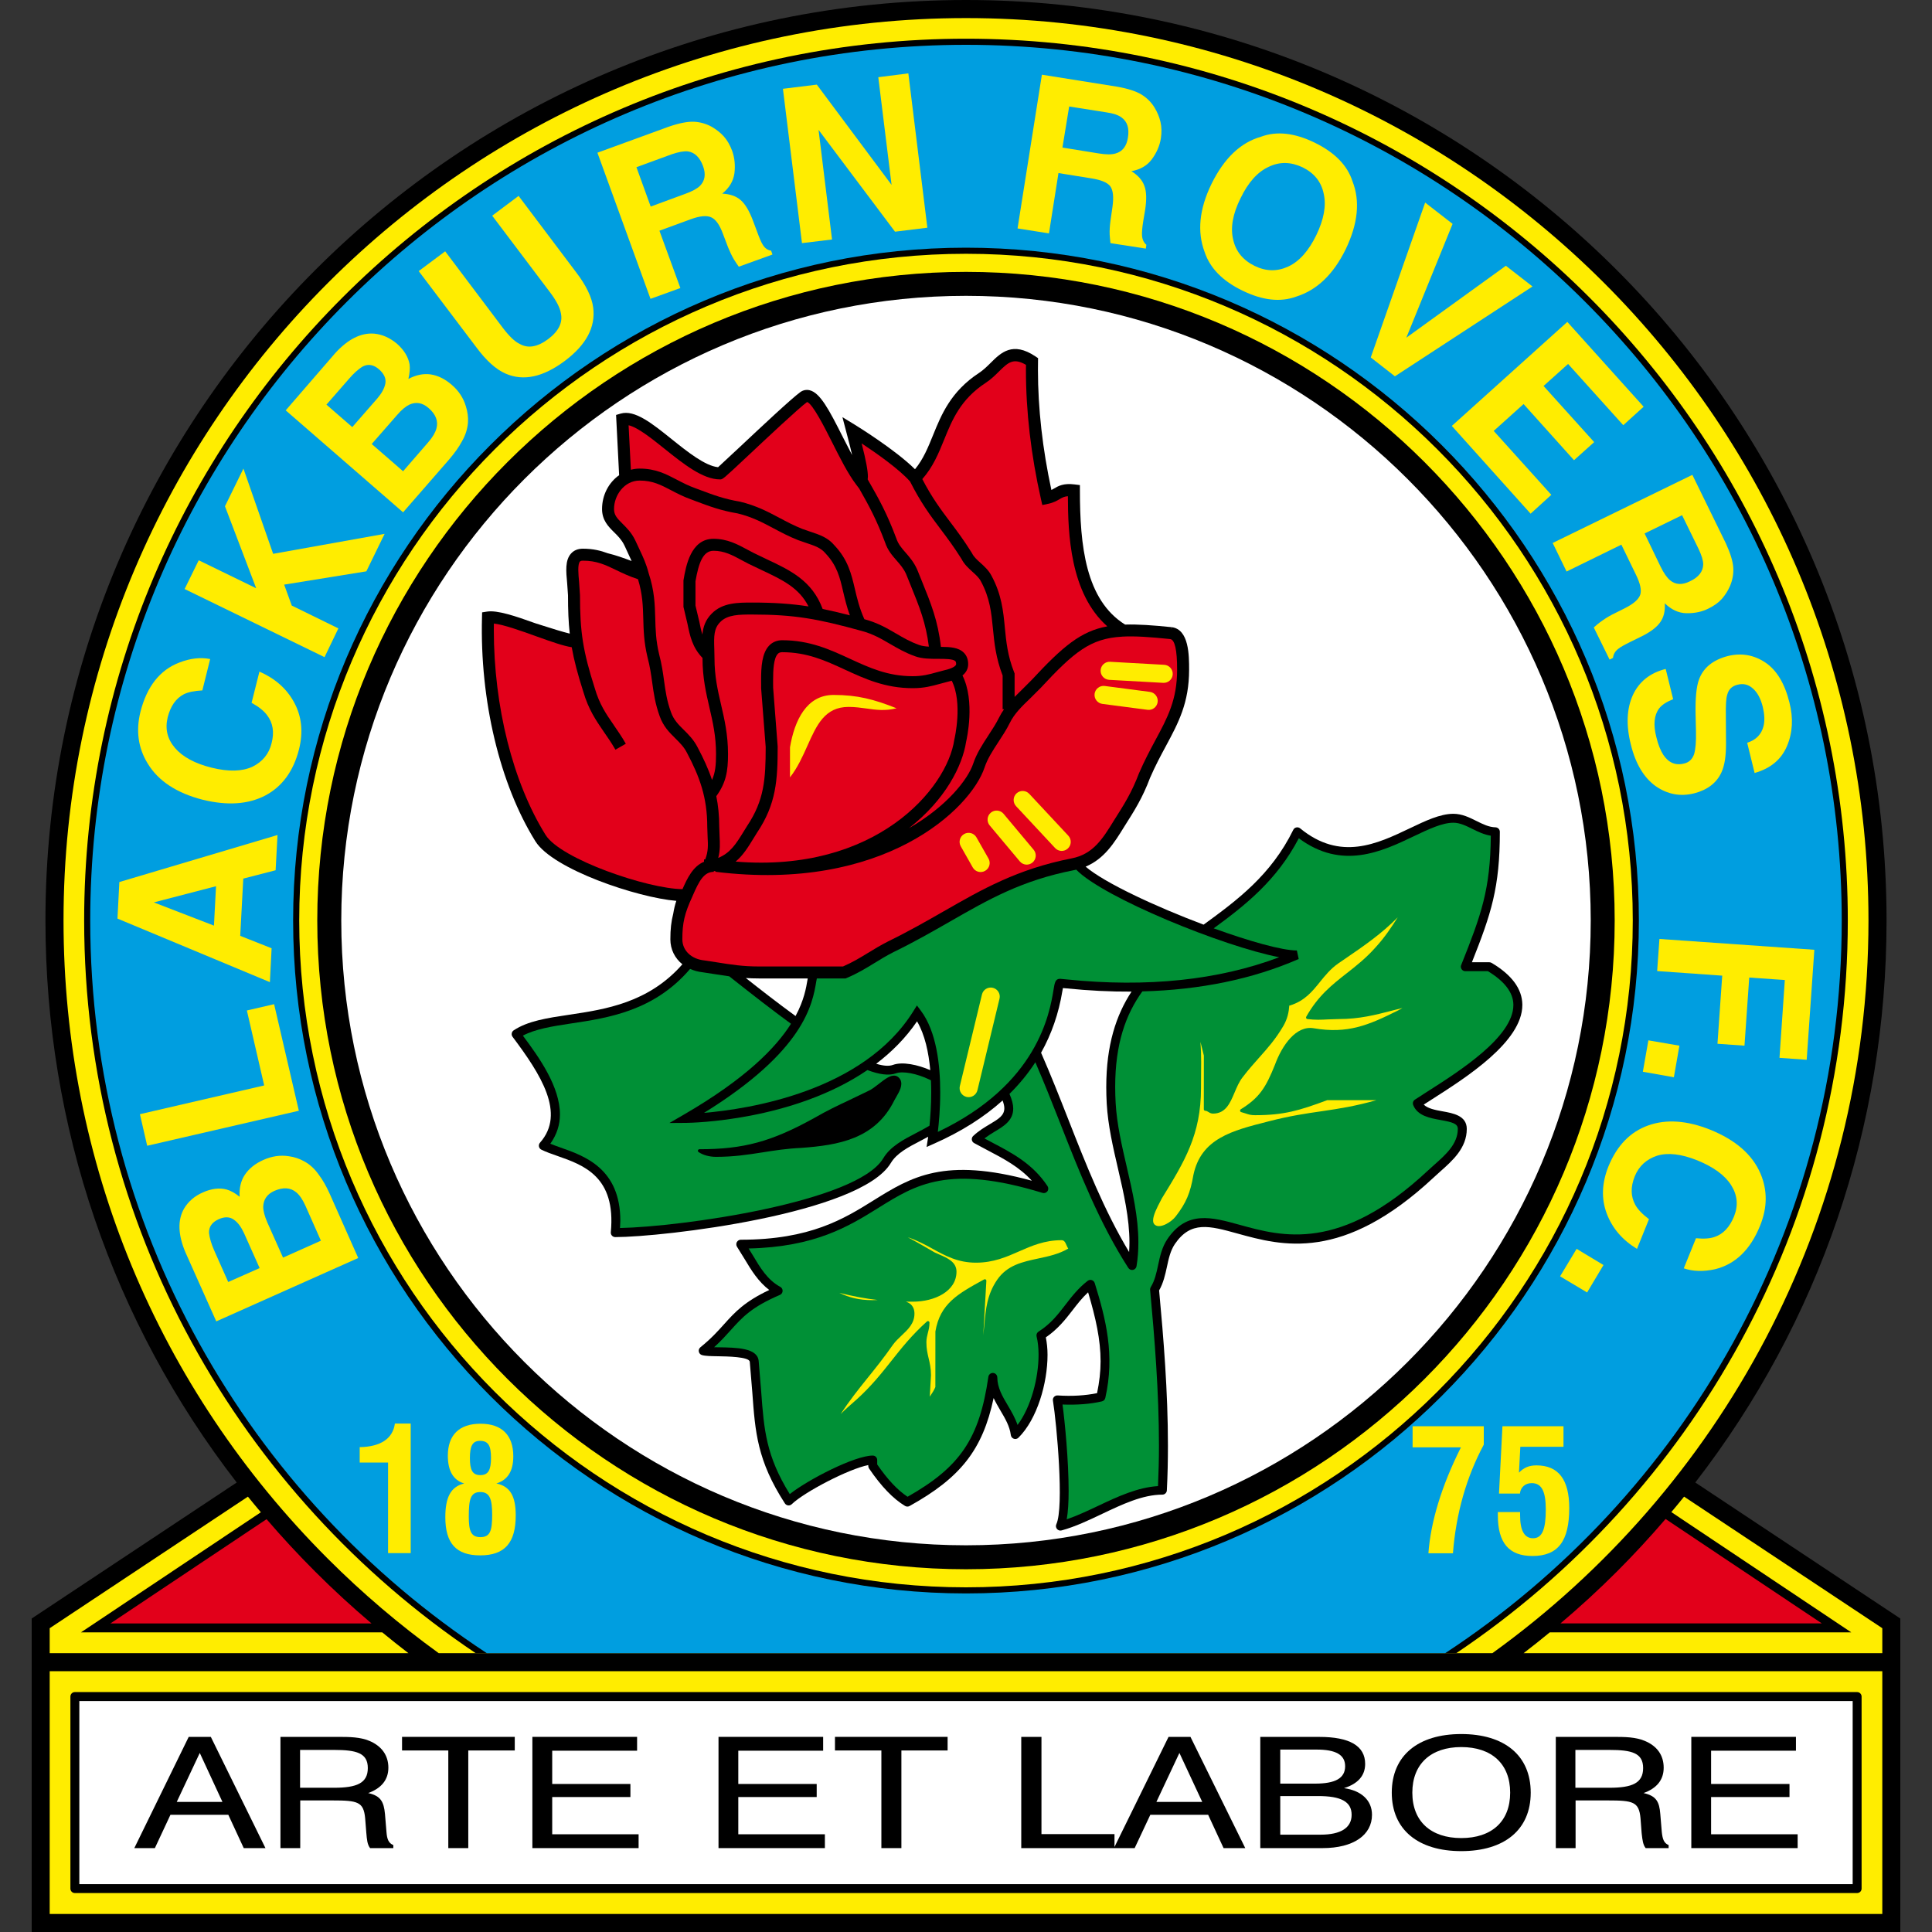 <svg width="50" height="50" viewBox="0 0 50 50" fill="none" xmlns="http://www.w3.org/2000/svg">
<rect x="0" y="0" width="50" height="50" fill="#333333" stroke="none"/>
<g clip-path="url(#clip0_5310_9333)">
<path d="M43.874 38.367C47.084 34.218 48.824 29.154 48.824 23.822C48.824 10.686 38.137 0 25 0C11.864 0 1.176 10.686 1.176 23.822C1.176 29.154 2.916 34.218 6.126 38.367L0.82 41.887V50H49.18V41.887L43.874 38.367Z" fill="black"/>
<path d="M6.751 39.137L2.096 42.245H9.892C10.116 42.429 10.341 42.609 10.57 42.784H1.286V42.138L6.416 38.733C6.526 38.869 6.638 39.004 6.751 39.137Z" fill="#FFED00"/>
<path d="M43.254 39.133C43.365 39 43.476 38.868 43.584 38.733L45.732 40.159C47.512 41.34 48.669 42.108 48.714 42.138V42.784H39.43C39.659 42.609 39.885 42.429 40.108 42.245H47.91L43.254 39.133Z" fill="#FFED00"/>
<path d="M41.846 40.671C42.285 40.232 42.704 39.778 43.105 39.311C43.28 39.428 43.811 39.783 44.437 40.202C45.499 40.911 46.831 41.802 47.149 42.014H40.385C40.887 41.589 41.375 41.142 41.846 40.671Z" fill="#E2001A"/>
<path d="M2.857 42.015L6.899 39.316C7.298 39.781 7.717 40.233 8.155 40.671C8.625 41.142 9.113 41.589 9.615 42.015H2.857Z" fill="#E2001A"/>
<path d="M25 0.468C12.121 0.468 1.644 10.944 1.644 23.822C1.644 30.062 4.073 35.928 8.485 40.34C9.384 41.239 10.344 42.053 11.354 42.784H38.623C44.513 38.539 48.356 31.621 48.356 23.822C48.356 10.944 37.878 0.468 25 0.468Z" fill="#FFED00"/>
<path d="M25 1.002C12.416 1.002 2.178 11.239 2.178 23.822C2.178 31.715 6.205 38.684 12.311 42.784H37.688C43.795 38.684 47.821 31.715 47.821 23.822C47.821 11.239 37.584 1.002 25 1.002Z" fill="black"/>
<path d="M25 1.16C12.503 1.16 2.335 11.326 2.335 23.822C2.335 31.745 6.422 38.73 12.598 42.784H37.402C43.577 38.73 47.664 31.745 47.664 23.822C47.664 11.326 37.497 1.16 25 1.16Z" fill="#009EE0"/>
<path d="M25 6.41C15.398 6.41 7.586 14.221 7.586 23.822C7.586 33.425 15.398 41.238 25 41.238C34.602 41.238 42.414 33.425 42.414 23.822C42.414 14.221 34.602 6.41 25 6.41Z" fill="black"/>
<path d="M25 6.568C15.485 6.568 7.744 14.308 7.744 23.822C7.744 33.338 15.485 41.08 25 41.08C34.515 41.08 42.256 33.338 42.256 23.822C42.256 14.308 34.515 6.568 25 6.568Z" fill="#FFED00"/>
<path d="M25 7.036C15.743 7.036 8.211 14.566 8.211 23.822C8.211 33.08 15.743 40.612 25 40.612C34.257 40.612 41.788 33.08 41.788 23.822C41.788 14.566 34.257 7.036 25 7.036Z" fill="black"/>
<path d="M25 7.656C16.085 7.656 8.832 14.908 8.832 23.822C8.832 32.738 16.085 39.992 25 39.992C33.915 39.992 41.168 32.738 41.168 23.822C41.168 14.908 33.915 7.656 25 7.656Z" fill="white"/>
<path d="M48.714 43.25C48.714 43.669 48.714 49.114 48.714 49.534C48.254 49.534 1.746 49.534 1.286 49.534C1.286 49.114 1.286 43.669 1.286 43.25C1.746 43.25 48.254 43.25 48.714 43.25Z" fill="#FFED00"/>
<path d="M1.937 43.791C1.873 43.791 1.822 43.843 1.822 43.907V48.877C1.822 48.94 1.873 48.992 1.937 48.992H48.062C48.126 48.992 48.178 48.94 48.178 48.877V43.907C48.178 43.843 48.126 43.791 48.062 43.791H1.937Z" fill="black"/>
<path d="M47.947 44.022C47.947 44.237 47.947 48.547 47.947 48.761C47.718 48.761 2.282 48.761 2.053 48.761C2.053 48.547 2.053 44.237 2.053 44.022C2.282 44.022 47.718 44.022 47.947 44.022Z" fill="white"/>
<path fill-rule="evenodd" clip-rule="evenodd" d="M37.817 47.907C36.704 47.907 36.019 47.354 36.019 46.394C36.019 45.43 36.704 44.877 37.817 44.877C38.934 44.877 39.615 45.43 39.615 46.394C39.615 47.354 38.934 47.907 37.817 47.907ZM37.817 45.214C37.038 45.214 36.551 45.645 36.551 46.394C36.551 47.143 37.038 47.569 37.817 47.569C38.6 47.569 39.083 47.143 39.083 46.394C39.083 45.645 38.6 45.214 37.817 45.214Z" fill="black"/>
<path fill-rule="evenodd" clip-rule="evenodd" d="M4.008 47.829H3.476L4.884 44.95H5.456L6.87 47.829H6.308L5.909 46.967H4.411L4.008 47.829ZM5.17 45.366L4.574 46.634H5.757L5.17 45.366Z" fill="black"/>
<path fill-rule="evenodd" clip-rule="evenodd" d="M7.258 47.829V44.95L8.731 44.95C9.056 44.95 9.322 44.955 9.558 45.053C9.873 45.185 10.051 45.424 10.051 45.748C10.051 46.061 9.869 46.282 9.529 46.404C9.859 46.478 9.932 46.634 9.963 46.943L10.002 47.413C10.016 47.594 10.055 47.701 10.179 47.75V47.829H9.578C9.506 47.736 9.495 47.608 9.481 47.441L9.48 47.432L9.45 47.055C9.41 46.629 9.257 46.595 8.603 46.595H7.77V47.829H7.258ZM8.647 45.288H7.766V46.267H8.647C9.238 46.267 9.519 46.145 9.519 45.757C9.519 45.366 9.223 45.288 8.647 45.288Z" fill="black"/>
<path d="M11.602 47.829H12.119V45.302H13.322V44.95H10.405V45.302H11.602V47.829Z" fill="black"/>
<path d="M16.527 47.829H13.778V44.95H16.488V45.308H14.291V46.169H16.315V46.507H14.291V47.471H16.527V47.829Z" fill="black"/>
<path d="M18.595 47.829H21.348V47.471H19.107V46.507H21.136V46.169H19.107V45.308H21.303V44.95H18.595V47.829Z" fill="black"/>
<path d="M23.328 47.829H22.81V45.302H21.609V44.95H24.524V45.302H23.328V47.829Z" fill="black"/>
<path fill-rule="evenodd" clip-rule="evenodd" d="M26.43 47.829H29.365L29.77 46.967H31.267L31.666 47.829H32.227L30.809 44.95H30.242L28.843 47.799V47.467H26.953V44.95H26.43V47.829ZM30.523 45.366L29.927 46.634H31.114L30.523 45.366Z" fill="black"/>
<path fill-rule="evenodd" clip-rule="evenodd" d="M32.616 47.829H34.227C35.035 47.829 35.507 47.486 35.507 46.967C35.507 46.595 35.236 46.341 34.783 46.277C35.143 46.164 35.33 45.954 35.33 45.65C35.33 45.185 34.931 44.951 34.143 44.951H32.616V47.829ZM33.133 47.481V46.482H34.118C34.7 46.482 34.98 46.624 34.98 46.967C34.98 47.3 34.704 47.481 34.178 47.481L33.133 47.481ZM33.133 46.16V45.279H34.078C34.571 45.279 34.812 45.415 34.812 45.709C34.812 46.022 34.556 46.16 34.035 46.16H33.133Z" fill="black"/>
<path fill-rule="evenodd" clip-rule="evenodd" d="M40.264 44.95V47.829H40.776V46.595H41.609C42.264 46.595 42.417 46.629 42.456 47.055L42.485 47.432L42.489 47.471C42.507 47.623 42.521 47.742 42.589 47.829H43.184V47.75C43.061 47.701 43.027 47.594 43.007 47.413L42.968 46.943C42.943 46.634 42.869 46.478 42.534 46.404C42.879 46.282 43.056 46.061 43.056 45.748C43.056 45.424 42.884 45.185 42.564 45.053C42.327 44.955 42.067 44.95 41.736 44.95L40.264 44.95ZM40.771 45.288H41.652C42.229 45.288 42.524 45.366 42.524 45.757C42.524 46.145 42.244 46.267 41.652 46.267H40.771V45.288Z" fill="black"/>
<path d="M46.523 47.829H43.771V44.95H46.479V45.308H44.283V46.169H46.312V46.507H44.283V47.471H46.523V47.829Z" fill="black"/>
<path d="M39.398 26.01C39.398 26.004 39.398 25.999 39.398 25.994C39.391 25.589 39.123 25.228 38.602 24.919C38.584 24.909 38.563 24.903 38.543 24.903C38.543 24.903 38.272 24.903 38.093 24.903C38.591 23.65 38.816 22.972 38.816 21.527C38.816 21.464 38.766 21.413 38.703 21.411C38.531 21.407 38.376 21.329 38.211 21.247C38.028 21.156 37.838 21.061 37.612 21.061C37.27 21.061 36.888 21.244 36.484 21.437C35.643 21.838 34.69 22.294 33.647 21.437C33.62 21.415 33.584 21.406 33.549 21.414C33.514 21.421 33.485 21.444 33.47 21.476C32.895 22.649 32.01 23.303 31.149 23.93C29.903 23.461 28.584 22.847 28.096 22.429C28.582 22.225 28.84 21.808 29.091 21.401C29.367 20.966 29.567 20.651 29.764 20.129C29.899 19.818 30.04 19.555 30.177 19.301C30.498 18.704 30.774 18.188 30.774 17.331C30.774 16.966 30.774 16.288 30.323 16.231L30.319 16.27C30.319 16.27 30.317 16.27 30.316 16.27L30.32 16.231C29.835 16.181 29.447 16.154 29.117 16.164C28.094 15.525 27.948 14.121 27.948 12.691V12.554L27.812 12.537C27.519 12.5 27.389 12.578 27.274 12.646C27.252 12.659 27.231 12.669 27.21 12.681C26.981 11.616 26.862 10.572 26.862 9.572C26.862 9.499 26.862 9.427 26.864 9.354L26.865 9.269L26.795 9.222C26.205 8.829 25.904 9.127 25.638 9.391C25.546 9.482 25.45 9.577 25.339 9.65C24.606 10.13 24.362 10.732 24.147 11.262C24.018 11.58 23.895 11.883 23.68 12.144C23.17 11.638 22.176 11.025 22.131 10.997L21.802 10.796L21.938 11.316C21.985 11.494 22.022 11.642 22.053 11.777C21.972 11.624 21.891 11.465 21.81 11.306C21.456 10.602 21.225 10.167 20.956 10.1C20.87 10.079 20.787 10.095 20.714 10.146C20.48 10.316 19.7 11.048 19.131 11.582C18.906 11.793 18.676 12.008 18.584 12.091C18.25 12.058 17.794 11.695 17.389 11.37C16.873 10.956 16.427 10.598 16.062 10.704L15.944 10.739L16.023 12.298C15.757 12.485 15.581 12.807 15.581 13.174C15.581 13.465 15.746 13.63 15.892 13.774C15.987 13.868 16.085 13.965 16.154 14.104C16.158 14.114 16.18 14.158 16.18 14.158C16.18 14.157 16.277 14.369 16.277 14.369C16.301 14.42 16.324 14.47 16.346 14.519C16.137 14.44 15.938 14.369 15.728 14.318C15.544 14.249 15.342 14.2 15.086 14.2C14.957 14.2 14.854 14.242 14.78 14.324C14.621 14.498 14.649 14.787 14.678 15.092L14.7 15.405C14.7 15.79 14.712 16.102 14.745 16.398C14.554 16.351 14.304 16.273 14.041 16.189C13.978 16.169 13.915 16.148 13.852 16.129C13.341 15.945 12.87 15.786 12.605 15.828L12.477 15.848L12.474 15.977C12.417 18.126 12.934 20.292 13.856 21.772C14.309 22.499 16.5 23.231 17.503 23.314C17.466 23.426 17.441 23.534 17.424 23.643C17.37 23.851 17.349 24.053 17.349 24.31C17.349 24.572 17.466 24.8 17.66 24.956C16.785 25.954 15.663 26.122 14.739 26.26C14.161 26.346 13.661 26.421 13.293 26.666C13.267 26.684 13.249 26.711 13.244 26.743C13.238 26.774 13.246 26.806 13.265 26.832C13.992 27.802 14.647 28.814 13.975 29.573C13.951 29.6 13.941 29.636 13.948 29.672C13.955 29.707 13.978 29.737 14.01 29.753C14.131 29.813 14.274 29.863 14.426 29.916C15.103 30.153 15.945 30.448 15.808 31.889C15.805 31.922 15.815 31.954 15.837 31.978C15.859 32.002 15.89 32.016 15.923 32.016C17.15 32.016 22.262 31.421 23.055 30.098C23.206 29.845 23.504 29.69 23.82 29.526C23.887 29.491 23.954 29.456 24.021 29.419C24.017 29.452 24.014 29.471 24.013 29.474L23.98 29.684L24.174 29.598C24.872 29.289 25.463 28.916 25.947 28.48C25.976 28.558 25.992 28.625 25.992 28.681C25.992 28.87 25.841 28.96 25.616 29.094C25.48 29.175 25.325 29.267 25.187 29.398C25.163 29.42 25.15 29.45 25.15 29.482C25.15 29.487 25.15 29.492 25.151 29.497C25.156 29.534 25.178 29.566 25.211 29.583L25.542 29.76C25.987 29.993 26.382 30.203 26.704 30.557C24.439 29.937 23.584 30.457 22.612 31.063C21.843 31.542 20.973 32.084 19.169 32.084C19.127 32.084 19.09 32.109 19.069 32.146C19.06 32.163 19.055 32.182 19.055 32.201C19.055 32.224 19.061 32.246 19.073 32.265L19.276 32.593C19.447 32.881 19.629 33.172 19.908 33.385C19.271 33.685 19.023 33.955 18.746 34.263C18.58 34.448 18.408 34.64 18.126 34.868C18.099 34.891 18.083 34.924 18.083 34.958C18.083 34.966 18.084 34.973 18.086 34.981C18.094 35.023 18.125 35.057 18.166 35.069C18.254 35.095 18.403 35.097 18.593 35.1C18.811 35.104 19.39 35.112 19.404 35.242L19.47 36.038C19.544 37.062 19.597 37.802 20.313 38.908C20.332 38.937 20.363 38.956 20.397 38.96C20.431 38.964 20.466 38.952 20.491 38.928C20.82 38.611 21.973 38.011 22.471 37.916C22.471 37.922 22.471 37.939 22.471 37.939C22.471 37.962 22.478 37.984 22.491 38.004C22.807 38.469 23.112 38.786 23.423 38.974C23.459 38.995 23.503 38.996 23.539 38.976C24.852 38.247 25.431 37.524 25.715 36.181C25.767 36.291 25.827 36.396 25.888 36.499C26.013 36.71 26.131 36.909 26.16 37.14C26.166 37.184 26.196 37.221 26.238 37.235C26.279 37.25 26.325 37.239 26.357 37.208C26.843 36.727 27.11 35.795 27.11 35.062C27.11 34.898 27.093 34.748 27.066 34.611C27.374 34.399 27.57 34.152 27.755 33.912C27.882 33.747 28.004 33.59 28.16 33.445C28.359 34.113 28.483 34.672 28.483 35.231C28.483 35.499 28.451 35.77 28.392 36.055C28.093 36.116 27.744 36.139 27.372 36.114C27.336 36.112 27.302 36.126 27.278 36.152C27.254 36.178 27.244 36.213 27.25 36.248C27.348 36.852 27.541 39.008 27.338 39.447C27.319 39.488 27.326 39.536 27.355 39.57C27.384 39.605 27.43 39.619 27.474 39.607C27.823 39.512 28.179 39.343 28.523 39.179C29.039 38.934 29.573 38.681 30.082 38.681C30.144 38.681 30.195 38.632 30.198 38.571C30.218 38.186 30.226 37.799 30.226 37.414C30.226 36.013 30.112 34.628 29.998 33.396C30.108 33.202 30.155 32.993 30.199 32.79C30.245 32.574 30.289 32.37 30.405 32.196C30.818 31.59 31.297 31.723 32.023 31.923C33.172 32.241 34.747 32.676 37.11 30.467C37.11 30.467 37.272 30.32 37.272 30.32C37.595 30.034 37.96 29.709 37.96 29.216C37.96 28.873 37.609 28.81 37.328 28.76C37.137 28.726 36.947 28.687 36.846 28.587C36.942 28.525 37.069 28.444 37.069 28.444C37.941 27.888 39.398 26.96 39.398 26.01ZM20.589 26.295C20.119 25.952 19.666 25.599 19.302 25.311C19.407 25.318 19.517 25.322 19.637 25.322H20.904L20.898 25.357C20.863 25.566 20.809 25.885 20.589 26.295ZM23.108 27.56C23.002 27.599 22.854 27.584 22.676 27.53C23.074 27.227 23.438 26.866 23.733 26.432C23.936 26.777 24.034 27.237 24.075 27.695C23.759 27.558 23.359 27.468 23.108 27.56ZM28.642 28.562C28.674 29.127 28.807 29.699 28.935 30.251C29.08 30.878 29.23 31.521 29.23 32.158C29.23 32.239 29.226 32.321 29.221 32.402C28.576 31.328 28.104 30.134 27.65 28.976C27.425 28.404 27.193 27.814 26.943 27.245C27.214 26.761 27.399 26.229 27.494 25.649C27.494 25.649 27.502 25.609 27.509 25.571C27.549 25.575 27.588 25.578 27.588 25.578C28.171 25.638 28.737 25.666 29.284 25.663C28.885 26.271 28.63 27.044 28.63 28.133C28.63 28.271 28.634 28.414 28.642 28.562Z" fill="black"/>
<path d="M36.617 28.459L36.944 28.248C37.776 27.718 39.166 26.832 39.166 26.01L39.166 25.998C39.161 25.685 38.937 25.395 38.507 25.134H37.922C37.884 25.134 37.848 25.115 37.826 25.083C37.813 25.064 37.806 25.041 37.806 25.018C37.806 25.004 37.809 24.989 37.815 24.976C38.335 23.675 38.571 23.018 38.582 21.628C38.409 21.601 38.255 21.527 38.108 21.454C37.941 21.371 37.783 21.292 37.612 21.292C37.322 21.292 36.964 21.463 36.585 21.644L36.583 21.645C35.753 22.042 34.726 22.522 33.613 21.694C33.042 22.786 32.224 23.43 31.41 24.025C32.331 24.359 33.175 24.598 33.563 24.598L33.61 24.819C32.419 25.339 31.064 25.618 29.564 25.657C29.134 26.253 28.861 27.013 28.861 28.127C28.861 28.262 28.865 28.402 28.873 28.548C28.904 29.094 29.034 29.655 29.16 30.198C29.309 30.838 29.461 31.495 29.461 32.155C29.461 32.36 29.447 32.565 29.413 32.77C29.405 32.818 29.369 32.855 29.322 32.865C29.275 32.874 29.227 32.854 29.201 32.814C28.451 31.649 27.934 30.334 27.435 29.063L27.434 29.06C27.23 28.541 27.018 28.008 26.795 27.491C26.606 27.784 26.382 28.056 26.125 28.31C26.19 28.458 26.222 28.584 26.222 28.689C26.222 29.001 25.976 29.148 25.734 29.291C25.648 29.343 25.561 29.399 25.477 29.462L25.649 29.554C26.202 29.843 26.724 30.117 27.11 30.697C27.123 30.717 27.129 30.739 27.129 30.761C27.129 30.786 27.122 30.81 27.106 30.831C27.077 30.87 27.026 30.887 26.98 30.872C24.548 30.128 23.708 30.652 22.734 31.259C21.969 31.735 21.104 32.271 19.374 32.311L19.475 32.474C19.673 32.807 19.86 33.124 20.194 33.304C20.231 33.324 20.254 33.363 20.254 33.406L20.254 33.411C20.252 33.455 20.225 33.495 20.184 33.512C19.449 33.827 19.215 34.087 18.918 34.417C18.797 34.552 18.663 34.701 18.482 34.866C18.519 34.867 18.558 34.867 18.596 34.868C19.066 34.875 19.599 34.883 19.634 35.218L19.7 36.02C19.772 37.008 19.826 37.677 20.439 38.667C20.919 38.288 22.121 37.67 22.587 37.67C22.651 37.67 22.702 37.722 22.702 37.786V37.9C22.973 38.293 23.23 38.566 23.488 38.736C24.852 37.964 25.348 37.228 25.579 35.631C25.588 35.571 25.642 35.528 25.702 35.532C25.762 35.536 25.809 35.586 25.81 35.647C25.812 35.917 25.945 36.142 26.087 36.38C26.18 36.537 26.273 36.699 26.334 36.878C26.684 36.412 26.878 35.659 26.878 35.061C26.878 34.886 26.861 34.724 26.827 34.587C26.825 34.578 26.824 34.568 26.824 34.559C26.824 34.52 26.844 34.483 26.878 34.462C27.192 34.262 27.376 34.023 27.571 33.77C27.734 33.558 27.902 33.34 28.149 33.148C28.18 33.125 28.219 33.117 28.255 33.129C28.291 33.14 28.32 33.169 28.331 33.205C28.619 34.136 28.857 35.065 28.605 36.18C28.595 36.223 28.561 36.257 28.518 36.267C28.221 36.337 27.869 36.363 27.498 36.349C27.559 36.803 27.656 37.801 27.656 38.583C27.656 38.874 27.641 39.13 27.607 39.32C27.877 39.227 28.154 39.097 28.423 38.97C28.926 38.73 29.446 38.492 29.969 38.46C29.985 38.112 29.994 37.763 29.994 37.413C29.994 36.01 29.879 34.618 29.765 33.383C29.764 33.379 29.764 33.376 29.764 33.372C29.764 33.351 29.77 33.33 29.781 33.311C29.886 33.141 29.928 32.947 29.972 32.741C30.021 32.513 30.071 32.277 30.213 32.066C30.72 31.322 31.352 31.497 32.084 31.699C33.181 32.002 34.683 32.417 36.951 30.297L37.118 30.146C37.418 29.88 37.728 29.604 37.728 29.215C37.728 29.08 37.587 29.041 37.287 28.987C37.005 28.936 36.685 28.879 36.573 28.598C36.568 28.583 36.565 28.568 36.565 28.554C36.565 28.516 36.583 28.48 36.617 28.459Z" fill="#009036"/>
<path d="M18.179 25.162L18.195 25.164L18.188 25.163L18.179 25.162Z" fill="#009036"/>
<path d="M18.188 25.163L18.507 25.212C18.632 25.232 18.753 25.251 18.873 25.267L18.945 25.324C19.462 25.733 19.979 26.136 20.471 26.495C20.077 27.118 19.298 27.918 17.702 28.844L17.324 29.063L17.761 29.06C17.901 29.058 20.515 29.013 22.449 27.693C22.752 27.808 23.004 27.844 23.188 27.777C23.363 27.713 23.728 27.782 24.055 27.94C24.063 27.944 24.07 27.948 24.078 27.951L24.093 27.959C24.097 28.062 24.1 28.165 24.1 28.264C24.1 28.605 24.077 28.912 24.055 29.133C23.95 29.197 23.834 29.257 23.714 29.32C23.383 29.492 23.041 29.669 22.857 29.979C22.176 31.115 17.621 31.75 16.045 31.781L16.048 31.732C16.051 31.685 16.054 31.637 16.054 31.593C16.054 30.241 15.13 29.917 14.503 29.697C14.41 29.665 14.323 29.632 14.242 29.6C14.414 29.358 14.491 29.103 14.491 28.842C14.491 28.126 13.962 27.378 13.532 26.802C13.851 26.633 14.279 26.562 14.774 26.488C15.747 26.343 16.931 26.163 17.86 25.075C17.959 25.12 18.069 25.15 18.188 25.163Z" fill="#009036"/>
<path d="M27.432 25.331L27.612 25.348C29.69 25.56 31.535 25.366 33.106 24.773C31.669 24.498 28.554 23.231 27.852 22.506C27.844 22.508 27.837 22.51 27.83 22.512C27.816 22.515 27.802 22.518 27.788 22.521C26.442 22.785 25.58 23.279 24.583 23.851C24.133 24.109 23.668 24.375 23.125 24.64C22.936 24.736 22.778 24.833 22.625 24.927L22.622 24.929C22.402 25.064 22.194 25.191 21.913 25.31L21.884 25.322H21.14L21.126 25.394C21.027 25.987 20.822 27.19 18.22 28.801C19.363 28.704 22.345 28.253 23.64 26.165L23.73 26.021L23.831 26.156C24.234 26.693 24.333 27.553 24.333 28.268C24.333 28.696 24.298 29.07 24.271 29.294C26.856 28.067 27.165 26.226 27.266 25.611C27.294 25.437 27.311 25.331 27.432 25.331Z" fill="#009036"/>
<path d="M27.637 12.842C27.552 12.848 27.498 12.873 27.432 12.912L27.431 12.913C27.358 12.956 27.268 13.009 27.124 13.039L26.975 13.07L26.941 12.922C26.682 11.775 26.551 10.649 26.551 9.572C26.551 9.542 26.551 9.512 26.552 9.481L26.552 9.442C26.23 9.255 26.096 9.374 25.856 9.611C25.758 9.709 25.646 9.819 25.508 9.909C24.857 10.336 24.642 10.866 24.434 11.379C24.293 11.727 24.146 12.086 23.869 12.399C24.121 12.883 24.347 13.184 24.584 13.5C24.761 13.734 24.943 13.976 25.15 14.308L25.154 14.315L25.158 14.322C25.202 14.412 25.285 14.487 25.374 14.567L25.375 14.568C25.475 14.658 25.588 14.761 25.658 14.897C25.922 15.383 25.965 15.819 26.005 16.24L26.005 16.241C26.04 16.6 26.076 16.971 26.247 17.402L26.258 17.429V18.036C26.319 17.974 26.381 17.913 26.443 17.854L26.698 17.599C27.507 16.727 27.971 16.336 28.657 16.21C27.689 15.355 27.64 13.804 27.637 12.842Z" fill="#E2001A"/>
<path d="M24.698 19.14L24.699 19.133L24.701 19.126C24.703 19.117 24.921 18.192 24.631 17.617C24.593 17.628 24.553 17.639 24.511 17.648L24.331 17.696C24.109 17.757 23.917 17.81 23.62 17.81C22.907 17.81 22.378 17.566 21.866 17.33C21.363 17.098 20.888 16.879 20.242 16.879C20.18 16.879 20.15 16.901 20.131 16.921C20.02 17.033 20.008 17.349 20.008 17.602C20.008 17.638 20.008 17.673 20.008 17.706L20.009 17.801L20.126 19.319V19.325C20.126 20.187 20.089 20.807 19.595 21.545L19.502 21.695C19.361 21.925 19.232 22.135 19.038 22.298C22.663 22.595 24.512 20.413 24.698 19.14Z" fill="#E2001A"/>
<path d="M23.191 16.396L23.19 16.396C22.959 16.26 22.719 16.12 22.381 16.028L22.37 16.026C22.241 15.737 22.181 15.485 22.124 15.241C22.033 14.854 21.948 14.489 21.597 14.116C21.428 13.911 21.205 13.837 20.968 13.759L20.766 13.689C20.546 13.602 20.355 13.5 20.171 13.402L20.17 13.402C19.876 13.245 19.571 13.084 19.151 12.983C18.735 12.912 18.477 12.815 18.12 12.681L18.006 12.639C17.819 12.573 17.666 12.493 17.517 12.415C17.234 12.267 16.966 12.127 16.555 12.127C16.476 12.127 16.4 12.138 16.327 12.157C16.309 11.807 16.278 11.188 16.268 11.006C16.502 11.057 16.866 11.348 17.195 11.612C17.683 12.003 18.187 12.407 18.633 12.407C18.705 12.407 18.705 12.407 19.344 11.808C19.87 11.314 20.662 10.571 20.887 10.404C21.03 10.446 21.345 11.069 21.534 11.445C21.737 11.848 21.946 12.264 22.159 12.543L22.237 12.646C22.502 13.111 22.686 13.454 22.905 14.036C22.973 14.242 23.091 14.377 23.206 14.508C23.298 14.614 23.386 14.714 23.45 14.857C23.45 14.858 23.567 15.146 23.567 15.146C23.793 15.702 23.962 16.117 24.039 16.735C23.946 16.73 23.859 16.718 23.788 16.692C23.556 16.61 23.379 16.506 23.191 16.396Z" fill="#E2001A"/>
<path d="M25.003 19.196C24.909 19.812 24.47 20.696 23.522 21.434C24.509 20.866 25.052 20.166 25.186 19.764C25.275 19.497 25.43 19.259 25.581 19.03L25.581 19.029C25.683 18.873 25.779 18.726 25.855 18.572C25.893 18.495 25.937 18.423 25.985 18.355H25.948V17.483C25.772 17.026 25.733 16.641 25.697 16.27C25.657 15.862 25.62 15.476 25.384 15.042C25.338 14.952 25.255 14.877 25.167 14.798L25.166 14.797C25.067 14.707 24.954 14.605 24.884 14.466L24.887 14.472L24.88 14.459L24.884 14.466C24.685 14.149 24.508 13.914 24.337 13.687C24.078 13.343 23.834 13.017 23.552 12.461C23.268 12.139 22.674 11.723 22.299 11.475C22.415 11.928 22.461 12.183 22.461 12.337C22.461 12.364 22.459 12.386 22.456 12.407C22.756 12.929 22.954 13.288 23.196 13.932C23.247 14.085 23.336 14.187 23.439 14.304C23.537 14.417 23.649 14.545 23.735 14.736L23.854 15.029C24.094 15.621 24.273 16.059 24.351 16.741C24.588 16.742 24.806 16.754 24.943 16.891C25.018 16.966 25.056 17.066 25.056 17.188C25.056 17.305 25.006 17.402 24.909 17.481C25.242 18.148 25.02 19.123 25.003 19.196Z" fill="#E2001A"/>
<path d="M18.181 17.035C18.181 17.538 18.272 17.93 18.36 18.311C18.448 18.691 18.531 19.05 18.531 19.517C18.531 19.8 18.512 19.994 18.427 20.185C18.333 19.9 18.206 19.628 18.054 19.341C17.954 19.144 17.817 19.008 17.695 18.888C17.556 18.75 17.436 18.631 17.365 18.431C17.258 18.139 17.224 17.89 17.187 17.627C17.158 17.414 17.127 17.193 17.058 16.931C16.973 16.578 16.965 16.285 16.958 16.002C16.948 15.653 16.939 15.291 16.786 14.83C16.725 14.592 16.644 14.419 16.558 14.236L16.463 14.032C16.463 14.03 16.435 13.973 16.435 13.973C16.34 13.781 16.218 13.661 16.111 13.554C15.967 13.411 15.891 13.329 15.891 13.173C15.891 12.818 16.157 12.437 16.554 12.437C16.889 12.437 17.103 12.549 17.373 12.69C17.523 12.769 17.695 12.858 17.9 12.93C17.898 12.929 18.01 12.972 18.01 12.972C18.369 13.106 18.653 13.213 19.089 13.287C19.46 13.376 19.734 13.521 20.023 13.675L20.025 13.676C20.217 13.778 20.416 13.884 20.654 13.978L20.87 14.053C21.08 14.123 21.245 14.178 21.364 14.321C21.664 14.641 21.734 14.937 21.821 15.312C21.865 15.497 21.913 15.701 21.994 15.925C21.743 15.86 21.513 15.805 21.29 15.76C21.019 15.026 20.448 14.757 19.845 14.474L19.504 14.31C19.505 14.311 19.345 14.226 19.345 14.226C19.089 14.088 18.823 13.944 18.465 13.944C17.873 13.944 17.75 14.66 17.691 15.004L17.688 15.017V15.708L17.695 15.735L17.792 16.145C17.856 16.458 17.917 16.754 18.181 17.028L18.181 17.035Z" fill="#E2001A"/>
<path d="M19.237 21.534L19.335 21.376C19.782 20.707 19.815 20.157 19.816 19.331L19.698 17.814L19.698 17.708C19.698 17.67 19.697 17.632 19.697 17.593C19.697 17.267 19.716 16.899 19.911 16.702C19.997 16.615 20.112 16.569 20.242 16.569C20.956 16.569 21.485 16.813 21.996 17.049C22.5 17.281 22.975 17.5 23.62 17.5C23.875 17.5 24.04 17.455 24.248 17.397C24.248 17.397 24.434 17.348 24.44 17.346C24.651 17.3 24.745 17.233 24.745 17.188C24.745 17.132 24.729 17.116 24.724 17.11C24.664 17.051 24.452 17.051 24.282 17.051C24.076 17.051 23.864 17.051 23.682 16.984C23.424 16.892 23.226 16.776 23.034 16.664L23.033 16.664C22.809 16.533 22.598 16.409 22.299 16.328C21.163 16.015 20.564 15.904 19.464 15.904C19.138 15.904 18.83 15.904 18.642 16.096C18.475 16.261 18.474 16.459 18.486 16.796L18.491 17.035C18.491 17.502 18.574 17.861 18.662 18.241C18.75 18.621 18.841 19.014 18.841 19.517C18.841 19.959 18.791 20.256 18.538 20.605C18.587 20.847 18.614 21.107 18.614 21.398L18.623 21.643C18.632 21.825 18.641 22 18.588 22.203C18.898 22.075 19.046 21.845 19.237 21.534Z" fill="#E2001A"/>
<path d="M18.313 21.66C18.324 21.872 18.333 22.032 18.251 22.241C18.232 22.241 18.22 22.241 18.22 22.241V22.302C17.933 22.42 17.784 22.734 17.663 23.011C16.768 23.004 14.511 22.236 14.119 21.607C13.273 20.249 12.78 18.285 12.78 16.301C12.78 16.261 12.78 16.222 12.781 16.182L12.782 16.137C13.042 16.167 13.494 16.329 13.871 16.465C14.286 16.614 14.588 16.719 14.796 16.75C14.857 17.095 14.951 17.448 15.095 17.899C15.23 18.363 15.425 18.645 15.63 18.944C15.728 19.084 15.828 19.23 15.927 19.402L16.196 19.248C16.091 19.065 15.987 18.914 15.886 18.768L15.886 18.767C15.686 18.478 15.514 18.228 15.392 17.809C15.088 16.855 15.01 16.362 15.01 15.404L14.987 15.062C14.969 14.869 14.943 14.605 15.009 14.532C15.014 14.527 15.029 14.51 15.086 14.51C15.442 14.51 15.666 14.618 15.95 14.755C16.109 14.832 16.29 14.918 16.511 14.99C16.63 15.377 16.639 15.685 16.648 16.009C16.656 16.309 16.664 16.619 16.757 17.007C16.822 17.253 16.852 17.464 16.88 17.668L16.88 17.669C16.919 17.949 16.956 18.214 17.073 18.536C17.167 18.802 17.325 18.957 17.477 19.108C17.592 19.222 17.701 19.329 17.779 19.483C18.103 20.097 18.304 20.63 18.304 21.398L18.313 21.66Z" fill="#E2001A"/>
<path d="M19.713 14.754L19.364 14.587L19.198 14.499C18.955 14.368 18.745 14.254 18.465 14.254C18.193 14.254 18.081 14.57 17.999 15.044V15.673L18.097 16.083C18.122 16.206 18.145 16.318 18.178 16.423C18.197 16.225 18.256 16.041 18.422 15.877C18.7 15.594 19.106 15.594 19.464 15.594C20.034 15.594 20.482 15.625 20.924 15.694C20.677 15.208 20.242 15.003 19.713 14.754Z" fill="#E2001A"/>
<path d="M29.035 16.48L29.038 16.476C29.368 16.457 29.764 16.485 30.285 16.539C30.404 16.554 30.464 16.82 30.464 17.33C30.464 18.11 30.217 18.57 29.903 19.153C29.77 19.401 29.619 19.682 29.477 20.012C29.288 20.511 29.095 20.815 28.828 21.235C28.539 21.705 28.29 22.109 27.728 22.216C26.331 22.49 25.407 23.02 24.428 23.582L24.427 23.582C23.982 23.837 23.521 24.101 22.987 24.362C22.783 24.466 22.619 24.566 22.46 24.664L22.459 24.664C22.257 24.788 22.063 24.905 21.817 25.012H19.637C19.223 25.012 18.928 24.965 18.553 24.905L18.226 24.855C17.889 24.821 17.659 24.597 17.659 24.309C17.659 23.887 17.716 23.64 17.916 23.207C17.918 23.204 17.928 23.179 17.928 23.179C18.09 22.807 18.215 22.563 18.474 22.563V22.539L18.521 22.551L18.519 22.562C22.877 23.1 25.125 20.933 25.481 19.861C25.557 19.633 25.695 19.422 25.84 19.2L25.842 19.197C25.944 19.041 26.05 18.88 26.134 18.709C26.253 18.466 26.45 18.277 26.658 18.077L26.926 17.81C27.806 16.861 28.221 16.526 29.031 16.477C29.031 16.477 29.032 16.478 29.033 16.478C29.034 16.479 29.035 16.479 29.035 16.48Z" fill="#E2001A"/>
<path d="M21.721 33.459C22.093 33.551 22.402 33.609 22.717 33.644C22.649 33.646 22.577 33.648 22.577 33.648C22.231 33.648 21.976 33.58 21.721 33.459Z" fill="#FFED00"/>
<path d="M28.484 17.347C28.477 17.476 28.576 17.586 28.705 17.594L30.103 17.672C30.232 17.68 30.343 17.581 30.35 17.452C30.357 17.323 30.259 17.213 30.13 17.205L28.731 17.127C28.602 17.119 28.491 17.218 28.484 17.347Z" fill="#FFED00"/>
<path d="M28.328 17.955C28.312 18.083 28.402 18.2 28.53 18.217L29.698 18.37C29.826 18.387 29.943 18.297 29.96 18.169C29.977 18.041 29.887 17.923 29.759 17.906L28.591 17.753C28.463 17.736 28.345 17.827 28.328 17.955Z" fill="#FFED00"/>
<path d="M24.953 21.584C24.84 21.648 24.801 21.791 24.865 21.903L25.175 22.45C25.239 22.562 25.382 22.602 25.494 22.538C25.607 22.474 25.646 22.331 25.582 22.219L25.271 21.672C25.208 21.56 25.065 21.52 24.953 21.584Z" fill="#FFED00"/>
<path d="M25.642 21.032C25.543 21.115 25.53 21.263 25.613 21.362L26.392 22.292C26.475 22.392 26.622 22.405 26.721 22.322C26.82 22.239 26.834 22.091 26.751 21.992L25.972 21.061C25.889 20.962 25.741 20.949 25.642 21.032Z" fill="#FFED00"/>
<path d="M26.307 20.533C26.213 20.621 26.208 20.769 26.296 20.864L27.306 21.947C27.394 22.042 27.542 22.047 27.636 21.959C27.731 21.871 27.736 21.723 27.648 21.628L26.638 20.545C26.55 20.45 26.402 20.445 26.307 20.533Z" fill="#FFED00"/>
<path d="M23.202 18.33C22.621 18.099 22.192 17.985 21.572 17.985C20.873 17.985 20.562 18.645 20.445 19.34V20.118C20.643 19.866 20.774 19.573 20.897 19.298C21.135 18.766 21.345 18.295 21.961 18.295C22.133 18.295 22.285 18.317 22.431 18.337C22.677 18.372 22.909 18.404 23.202 18.33Z" fill="#FFED00"/>
<path d="M24.841 28.105L25.413 25.737C25.443 25.611 25.569 25.534 25.695 25.564C25.821 25.595 25.898 25.721 25.867 25.847L25.296 28.215C25.265 28.341 25.139 28.418 25.013 28.388C24.888 28.357 24.81 28.231 24.841 28.105Z" fill="#FFED00"/>
<path d="M23.933 32.265C23.792 32.184 23.652 32.104 23.492 32.02C23.725 32.096 23.928 32.204 24.124 32.312C24.466 32.5 24.79 32.678 25.257 32.678C25.71 32.678 26.049 32.529 26.377 32.384C26.699 32.243 27.032 32.096 27.472 32.096C27.542 32.096 27.568 32.148 27.604 32.232C27.616 32.261 27.63 32.288 27.646 32.314C27.406 32.454 27.136 32.514 26.874 32.569C26.459 32.658 26.067 32.741 25.805 33.123C25.545 33.505 25.512 33.877 25.476 34.27C25.468 34.364 25.458 34.46 25.447 34.557L25.527 33.145C25.527 33.132 25.52 33.119 25.509 33.112C25.497 33.105 25.482 33.104 25.469 33.111C24.783 33.488 24.33 33.737 24.208 34.459L24.207 35.896C24.181 35.967 24.121 36.059 24.063 36.146L24.094 35.59C24.094 35.409 24.063 35.279 24.033 35.153C24.003 35.026 23.975 34.907 23.975 34.737C23.975 34.646 23.994 34.573 24.013 34.496C24.034 34.416 24.055 34.334 24.055 34.229C24.055 34.214 24.046 34.2 24.031 34.193C24.017 34.187 24 34.19 23.989 34.2C23.597 34.552 23.329 34.89 23.07 35.218L23.07 35.218C22.813 35.542 22.548 35.877 22.162 36.225C22.162 36.224 22.114 36.267 22.114 36.267C21.984 36.38 21.867 36.483 21.756 36.597C21.977 36.257 22.206 35.968 22.444 35.673L22.446 35.67C22.659 35.406 22.88 35.132 23.112 34.798C23.174 34.713 23.255 34.637 23.333 34.563C23.497 34.409 23.666 34.25 23.666 33.998C23.666 33.898 23.635 33.819 23.574 33.76C23.539 33.727 23.494 33.704 23.444 33.685L23.494 33.686C23.537 33.687 23.58 33.687 23.626 33.687C24.187 33.687 24.754 33.42 24.754 32.91C24.754 32.659 24.518 32.557 24.31 32.467L24.185 32.411C24.187 32.411 23.933 32.265 23.933 32.265Z" fill="#FFED00"/>
<path d="M34.162 25.411C33.957 25.665 33.763 25.904 33.383 26.022C33.378 26.023 33.373 26.023 33.368 26.022L33.367 26.022C33.355 26.197 33.318 26.37 33.214 26.55C33.016 26.889 32.807 27.124 32.586 27.372L32.584 27.374C32.449 27.526 32.309 27.683 32.162 27.875C32.07 27.991 32.009 28.136 31.95 28.276L31.949 28.277C31.837 28.544 31.721 28.82 31.392 28.82C31.341 28.82 31.305 28.798 31.273 28.778C31.246 28.762 31.223 28.747 31.194 28.747C31.173 28.747 31.155 28.73 31.155 28.708L31.156 27.318L31.068 26.964C31.081 27.142 31.086 27.313 31.086 27.491C31.086 27.58 31.085 27.671 31.084 27.766L31.084 27.782L31.082 28.16C31.082 29.365 30.656 30.059 30.067 31.016L30.03 31.088L30.029 31.09C29.95 31.241 29.842 31.448 29.842 31.585C29.842 31.638 29.858 31.68 29.898 31.705C30.027 31.798 30.312 31.633 30.43 31.477C30.695 31.134 30.806 30.875 30.885 30.409C31.084 29.464 31.885 29.261 32.811 29.026L32.854 29.015C33.389 28.877 33.809 28.816 34.216 28.757L34.218 28.757C34.659 28.692 35.087 28.625 35.622 28.472H34.349C33.624 28.742 33.225 28.861 32.481 28.861C32.369 28.861 32.313 28.842 32.242 28.818L32.121 28.781C32.107 28.777 32.095 28.764 32.093 28.748C32.091 28.733 32.097 28.718 32.11 28.709C32.59 28.413 32.759 28.149 32.995 27.557C33.181 27.049 33.544 26.533 33.999 26.611C34.878 26.761 35.413 26.535 36.19 26.146L36.295 26.087C36.197 26.11 36.1 26.135 36.005 26.16C35.6 26.265 35.182 26.373 34.652 26.373L34.363 26.382C34.197 26.391 34.04 26.399 33.834 26.373C33.821 26.371 33.81 26.363 33.804 26.351C33.801 26.346 33.8 26.34 33.8 26.334C33.8 26.327 33.802 26.32 33.805 26.314C34.113 25.768 34.473 25.486 34.855 25.186L34.856 25.186C35.099 24.995 35.35 24.798 35.594 24.524C35.845 24.251 36.009 23.996 36.168 23.749L36.173 23.741C35.746 24.172 35.319 24.466 34.755 24.851L34.635 24.933C34.436 25.072 34.297 25.244 34.162 25.41L34.162 25.411Z" fill="#FFED00"/>
<path d="M23.302 27.942C23.268 27.883 23.224 27.85 23.172 27.84C23.047 27.815 22.9 27.929 22.745 28.05C22.652 28.122 22.557 28.197 22.473 28.233C22.471 28.234 21.966 28.477 21.966 28.477C21.675 28.614 21.424 28.732 21.07 28.935C19.967 29.546 19.245 29.742 18.101 29.742C18.084 29.742 18.069 29.753 18.063 29.77C18.058 29.786 18.064 29.804 18.078 29.814C18.192 29.893 18.357 29.939 18.529 29.939C18.995 29.939 19.352 29.883 19.73 29.824C20.038 29.775 20.355 29.725 20.742 29.707C21.686 29.637 22.648 29.484 23.144 28.479C23.144 28.48 23.194 28.39 23.194 28.39C23.277 28.247 23.371 28.085 23.302 27.942Z" fill="black"/>
<path d="M21.139 2.19L20.262 2.298L20.755 6.292L21.533 6.198L21.184 3.361L23.163 5.996L24 5.893L23.508 1.899L22.73 1.998L23.074 4.785L21.139 2.19Z" fill="#FFED00"/>
<path fill-rule="evenodd" clip-rule="evenodd" d="M17.958 3.15C18.126 3.159 18.278 3.204 18.421 3.282C18.539 3.352 18.642 3.43 18.731 3.529C18.82 3.628 18.893 3.755 18.948 3.903C19.012 4.081 19.032 4.277 19.007 4.484C18.977 4.691 18.874 4.863 18.691 5.011C18.889 5.021 19.051 5.075 19.169 5.179C19.288 5.282 19.396 5.464 19.494 5.73L19.588 5.981C19.652 6.158 19.701 6.272 19.736 6.326C19.789 6.419 19.863 6.473 19.957 6.488L19.991 6.587L19.12 6.902C19.077 6.844 19.044 6.792 19.018 6.751L18.997 6.72C18.938 6.621 18.889 6.513 18.844 6.405L18.711 6.055C18.623 5.814 18.519 5.671 18.401 5.622C18.288 5.573 18.116 5.587 17.884 5.671L17.066 5.971L17.608 7.454L16.835 7.734L15.461 3.952L17.312 3.277C17.584 3.184 17.795 3.145 17.958 3.15ZM16.471 4.327L16.84 5.346L17.736 5.016C17.913 4.952 18.042 4.883 18.116 4.809C18.243 4.681 18.273 4.509 18.194 4.297C18.11 4.071 17.977 3.942 17.8 3.918C17.697 3.908 17.559 3.933 17.386 3.992L16.471 4.327Z" fill="#FFED00"/>
<path d="M11.521 6.504L10.836 7.016L12.329 8.99C12.585 9.335 12.836 9.561 13.087 9.67C13.55 9.871 14.057 9.758 14.618 9.34C15.175 8.921 15.416 8.463 15.352 7.961C15.318 7.695 15.17 7.385 14.909 7.045L13.421 5.07L12.738 5.582L14.229 7.557C14.397 7.779 14.491 7.961 14.515 8.104C14.569 8.345 14.461 8.567 14.19 8.773C13.914 8.98 13.668 9.025 13.451 8.901C13.323 8.843 13.176 8.7 13.008 8.478L11.521 6.504Z" fill="#FFED00"/>
<path fill-rule="evenodd" clip-rule="evenodd" d="M9.688 8.635C9.895 8.655 10.092 8.744 10.274 8.896C10.457 9.059 10.565 9.236 10.6 9.428C10.614 9.532 10.604 9.659 10.569 9.807C10.762 9.704 10.954 9.664 11.142 9.689C11.334 9.718 11.516 9.807 11.692 9.96C11.87 10.112 11.993 10.299 12.057 10.516C12.101 10.654 12.121 10.797 12.111 10.939C12.097 11.102 12.048 11.26 11.958 11.417C11.874 11.575 11.762 11.728 11.629 11.885L10.432 13.259L7.394 10.62L8.673 9.142C9.004 8.778 9.344 8.606 9.688 8.635ZM8.448 10.472L9.117 11.053L9.767 10.309C9.88 10.176 9.95 10.049 9.974 9.921C9.994 9.792 9.939 9.674 9.812 9.561C9.674 9.438 9.53 9.413 9.393 9.482C9.275 9.551 9.156 9.659 9.029 9.807L8.448 10.472ZM9.62 11.491L10.432 12.196L11.077 11.452C11.195 11.319 11.265 11.196 11.294 11.092C11.348 10.9 11.279 10.723 11.093 10.561C10.934 10.422 10.767 10.393 10.594 10.472C10.502 10.516 10.393 10.605 10.279 10.738L9.62 11.491Z" fill="#FFED00"/>
<path d="M5.143 14.5L4.778 15.244L8.399 17.007L8.757 16.263L7.551 15.672L7.354 15.13L9.481 14.786L9.954 13.816L7.069 14.333L6.3 12.127L5.822 13.102L6.63 15.224L5.143 14.5Z" fill="#FFED00"/>
<path d="M3.819 19.754C3.577 19.36 3.513 18.913 3.635 18.42C3.803 17.765 4.138 17.337 4.645 17.145C4.926 17.036 5.192 17.007 5.439 17.056L5.237 17.868C5.034 17.879 4.877 17.908 4.758 17.967C4.552 18.075 4.414 18.272 4.34 18.563C4.267 18.863 4.33 19.124 4.527 19.355C4.725 19.587 5.04 19.759 5.478 19.868C5.916 19.976 6.266 19.966 6.532 19.843C6.793 19.715 6.961 19.513 7.029 19.232C7.103 18.947 7.063 18.706 6.911 18.508C6.832 18.4 6.699 18.292 6.511 18.189L6.714 17.381C7.118 17.558 7.423 17.824 7.615 18.184C7.807 18.538 7.851 18.942 7.738 19.395C7.595 19.956 7.305 20.355 6.867 20.587C6.423 20.818 5.887 20.852 5.257 20.7C4.576 20.528 4.094 20.212 3.819 19.754Z" fill="#FFED00"/>
<path fill-rule="evenodd" clip-rule="evenodd" d="M3.089 22.827L3.04 23.773L6.985 25.418L7.029 24.541L6.217 24.22L6.296 22.738L7.133 22.522L7.182 21.61L3.089 22.827ZM5.591 22.935L5.537 23.955L3.981 23.354L5.591 22.935Z" fill="#FFED00"/>
<path d="M3.809 29.652L3.621 28.835L6.837 28.091L6.389 26.151L7.094 25.988L7.734 28.746L3.809 29.652Z" fill="#FFED00"/>
<path fill-rule="evenodd" clip-rule="evenodd" d="M4.764 31.277C4.873 31.095 5.03 30.957 5.251 30.859C5.473 30.76 5.681 30.735 5.867 30.785C5.971 30.814 6.084 30.878 6.202 30.972C6.188 30.756 6.231 30.562 6.335 30.405C6.444 30.243 6.601 30.115 6.812 30.021C7.029 29.923 7.251 29.888 7.473 29.923C7.616 29.942 7.753 29.987 7.876 30.057C8.019 30.135 8.142 30.248 8.246 30.396C8.354 30.538 8.448 30.706 8.532 30.893L9.271 32.557L5.597 34.197L4.799 32.41C4.607 31.956 4.592 31.577 4.764 31.277ZM5.906 33.178L6.719 32.818L6.315 31.913C6.241 31.755 6.158 31.637 6.049 31.563C5.946 31.489 5.813 31.484 5.66 31.553C5.488 31.631 5.404 31.749 5.409 31.907C5.423 32.035 5.468 32.193 5.547 32.37L5.906 33.178ZM7.325 32.547L8.305 32.109L7.906 31.208C7.833 31.046 7.753 30.928 7.669 30.859C7.517 30.731 7.33 30.721 7.103 30.819C6.912 30.903 6.818 31.041 6.812 31.232C6.812 31.336 6.847 31.469 6.916 31.631L7.325 32.547Z" fill="#FFED00"/>
<path fill-rule="evenodd" clip-rule="evenodd" d="M29.54 2.446C29.683 2.534 29.797 2.648 29.88 2.785C29.949 2.899 30.003 3.022 30.033 3.155C30.063 3.283 30.067 3.425 30.043 3.583C30.014 3.77 29.934 3.952 29.811 4.12C29.689 4.287 29.506 4.391 29.28 4.43C29.447 4.534 29.56 4.657 29.614 4.805C29.673 4.952 29.678 5.169 29.634 5.445L29.589 5.71C29.56 5.892 29.55 6.016 29.555 6.085C29.56 6.193 29.599 6.277 29.668 6.336L29.654 6.434L28.738 6.292C28.732 6.236 28.728 6.187 28.724 6.145C28.722 6.117 28.72 6.092 28.718 6.07C28.713 5.957 28.723 5.839 28.738 5.721L28.791 5.351C28.826 5.095 28.807 4.923 28.733 4.819C28.654 4.721 28.496 4.657 28.25 4.617L27.393 4.479L27.147 6.04L26.334 5.912L26.964 1.933L28.915 2.244C29.19 2.293 29.403 2.362 29.54 2.446ZM27.67 2.756L27.496 3.819L28.442 3.972C28.629 4.002 28.772 4.002 28.871 3.972C29.048 3.923 29.157 3.785 29.19 3.564C29.23 3.322 29.176 3.15 29.028 3.042C28.945 2.978 28.812 2.933 28.634 2.908L27.67 2.756Z" fill="#FFED00"/>
<path fill-rule="evenodd" clip-rule="evenodd" d="M32.156 7.522C32.673 7.774 33.136 7.828 33.549 7.675C34.081 7.508 34.505 7.104 34.825 6.454C35.145 5.789 35.204 5.204 35.002 4.691C34.869 4.277 34.539 3.943 34.022 3.691C33.505 3.44 33.042 3.386 32.633 3.539C32.101 3.691 31.678 4.1 31.353 4.76C31.037 5.41 30.978 5.996 31.176 6.523C31.313 6.937 31.639 7.272 32.156 7.522ZM34.066 6.085C33.87 6.488 33.629 6.764 33.342 6.897C33.056 7.03 32.766 7.026 32.471 6.882C32.17 6.734 31.982 6.508 31.914 6.198C31.84 5.892 31.904 5.533 32.106 5.129C32.303 4.721 32.544 4.45 32.835 4.317C33.121 4.179 33.411 4.189 33.712 4.331C34.012 4.479 34.195 4.706 34.258 5.016C34.327 5.322 34.263 5.676 34.066 6.085Z" fill="#FFED00"/>
<path d="M38.972 6.878L39.661 7.414L36.1 9.739L35.475 9.251L36.883 5.243L37.593 5.794L36.396 8.739L38.972 6.878Z" fill="#FFED00"/>
<path d="M40.582 9.419L42.01 11.004L42.537 10.526L40.562 8.331L37.573 11.023L39.612 13.294L40.148 12.806L38.657 11.152L39.43 10.457L40.735 11.91L41.257 11.442L39.947 9.989L40.582 9.419Z" fill="#FFED00"/>
<path fill-rule="evenodd" clip-rule="evenodd" d="M44.857 14.692C44.867 14.855 44.837 15.012 44.773 15.165C44.719 15.288 44.65 15.397 44.561 15.5C44.472 15.599 44.354 15.682 44.211 15.751C44.045 15.835 43.852 15.874 43.64 15.87C43.433 15.864 43.251 15.775 43.084 15.613C43.098 15.81 43.059 15.977 42.965 16.105C42.877 16.233 42.709 16.362 42.453 16.485L42.212 16.603C42.045 16.686 41.936 16.745 41.883 16.79C41.799 16.854 41.754 16.933 41.744 17.026L41.656 17.07L41.247 16.239C41.305 16.185 41.356 16.145 41.397 16.113L41.419 16.096C41.513 16.027 41.611 15.963 41.715 15.909L42.05 15.741C42.276 15.628 42.409 15.51 42.449 15.392C42.488 15.273 42.449 15.101 42.341 14.879L41.961 14.096L40.543 14.791L40.183 14.052L43.798 12.289L44.665 14.062C44.783 14.318 44.847 14.53 44.857 14.692ZM43.532 13.333L42.562 13.806L42.975 14.663C43.059 14.835 43.143 14.953 43.222 15.018C43.364 15.136 43.537 15.145 43.739 15.042C43.961 14.938 44.074 14.791 44.079 14.608C44.079 14.505 44.039 14.377 43.961 14.21L43.532 13.333Z" fill="#FFED00"/>
<path d="M42.937 18.336C43.006 18.243 43.129 18.164 43.301 18.095L43.108 17.312C42.7 17.415 42.419 17.642 42.257 17.991C42.099 18.341 42.079 18.77 42.208 19.276C42.331 19.774 42.548 20.129 42.848 20.345C43.153 20.557 43.483 20.621 43.843 20.532C44.187 20.444 44.428 20.261 44.552 19.986C44.636 19.804 44.669 19.558 44.669 19.247L44.665 18.533C44.661 18.257 44.669 18.075 44.7 17.982C44.734 17.844 44.823 17.755 44.966 17.721C45.119 17.681 45.251 17.715 45.365 17.819C45.483 17.922 45.567 18.08 45.62 18.292C45.665 18.479 45.675 18.646 45.641 18.789C45.586 19.006 45.448 19.148 45.217 19.223L45.409 20.005C45.823 19.887 46.099 19.656 46.246 19.311C46.394 18.966 46.414 18.587 46.31 18.178C46.187 17.686 45.98 17.341 45.684 17.144C45.389 16.948 45.068 16.893 44.72 16.977C44.336 17.076 44.084 17.277 43.971 17.583C43.902 17.765 43.872 18.075 43.882 18.503L43.892 18.937C43.897 19.193 43.882 19.385 43.843 19.518C43.798 19.646 43.714 19.73 43.587 19.759C43.364 19.818 43.182 19.74 43.045 19.533C42.976 19.424 42.912 19.271 42.867 19.08C42.783 18.76 42.808 18.508 42.937 18.336Z" fill="#FFED00"/>
<path d="M46.955 24.58L46.757 27.427L46.053 27.377L46.191 25.363L45.27 25.299L45.147 27.062L44.448 27.013L44.571 25.25L42.887 25.131L42.946 24.3L46.955 24.58Z" fill="#FFED00"/>
<path d="M43.32 27.879L43.463 27.062L42.66 26.924L42.517 27.737L43.32 27.879Z" fill="#FFED00"/>
<path d="M45.561 30.371C45.743 30.8 45.743 31.248 45.551 31.72C45.3 32.345 44.906 32.721 44.379 32.849C44.084 32.912 43.818 32.907 43.576 32.824L43.892 32.045C44.094 32.065 44.256 32.055 44.379 32.01C44.595 31.937 44.763 31.76 44.877 31.48C44.99 31.199 44.965 30.928 44.802 30.672C44.64 30.415 44.349 30.204 43.931 30.032C43.513 29.863 43.163 29.825 42.887 29.909C42.606 30.002 42.414 30.18 42.306 30.446C42.197 30.721 42.202 30.963 42.32 31.179C42.384 31.298 42.503 31.42 42.675 31.553L42.365 32.321C41.985 32.09 41.725 31.785 41.582 31.406C41.439 31.026 41.453 30.618 41.627 30.184C41.848 29.648 42.187 29.293 42.656 29.126C43.128 28.958 43.665 28.998 44.266 29.239C44.916 29.504 45.35 29.879 45.561 30.371Z" fill="#FFED00"/>
<path d="M41.074 33.449L41.498 32.739L40.803 32.32L40.375 33.031L41.074 33.449Z" fill="#FFED00"/>
<path d="M10.629 40.195H10.043L10.043 37.85H9.309V37.452C9.855 37.442 10.166 37.23 10.22 36.841H10.629V40.195Z" fill="#FFED00"/>
<path fill-rule="evenodd" clip-rule="evenodd" d="M11.525 39.264C11.525 38.751 11.664 38.476 12.013 38.392C11.733 38.309 11.59 38.068 11.59 37.674C11.59 37.138 11.885 36.846 12.437 36.846C12.988 36.846 13.284 37.142 13.284 37.688C13.284 38.073 13.141 38.3 12.846 38.392C13.204 38.466 13.347 38.722 13.347 39.219C13.347 39.929 13.062 40.253 12.427 40.253C11.806 40.253 11.525 39.943 11.525 39.264ZM12.737 39.2C12.737 38.805 12.678 38.614 12.431 38.614C12.175 38.614 12.132 38.805 12.132 39.249C12.132 39.619 12.19 39.781 12.431 39.781C12.688 39.781 12.737 39.614 12.737 39.2ZM12.422 37.289C12.224 37.289 12.161 37.432 12.161 37.733C12.161 38.038 12.224 38.176 12.431 38.176C12.639 38.176 12.707 38.038 12.707 37.733C12.707 37.423 12.643 37.289 12.422 37.289Z" fill="#FFED00"/>
<path d="M36.967 40.199H37.602C37.681 39.171 37.951 38.226 38.4 37.388V36.91H36.558V37.457H37.809C37.302 38.466 37.026 39.392 36.967 40.199Z" fill="#FFED00"/>
<path d="M38.764 39.215V39.132H39.34V39.219C39.34 39.614 39.454 39.81 39.675 39.81C39.916 39.81 40.005 39.57 40.005 39.067C40.005 38.604 39.902 38.383 39.641 38.383C39.473 38.383 39.35 38.491 39.336 38.654H38.794L38.883 36.91H40.463V37.442H39.346L39.311 38.112C39.439 37.978 39.577 37.924 39.764 37.924C40.33 37.924 40.612 38.289 40.612 39.028C40.612 39.876 40.33 40.269 39.661 40.269C39.05 40.269 38.764 39.93 38.764 39.215Z" fill="#FFED00"/>
</g>
<defs>
<clipPath id="clip0_5310_9333">
<rect width="50" height="50" fill="white"/>
</clipPath>
</defs>
</svg>
